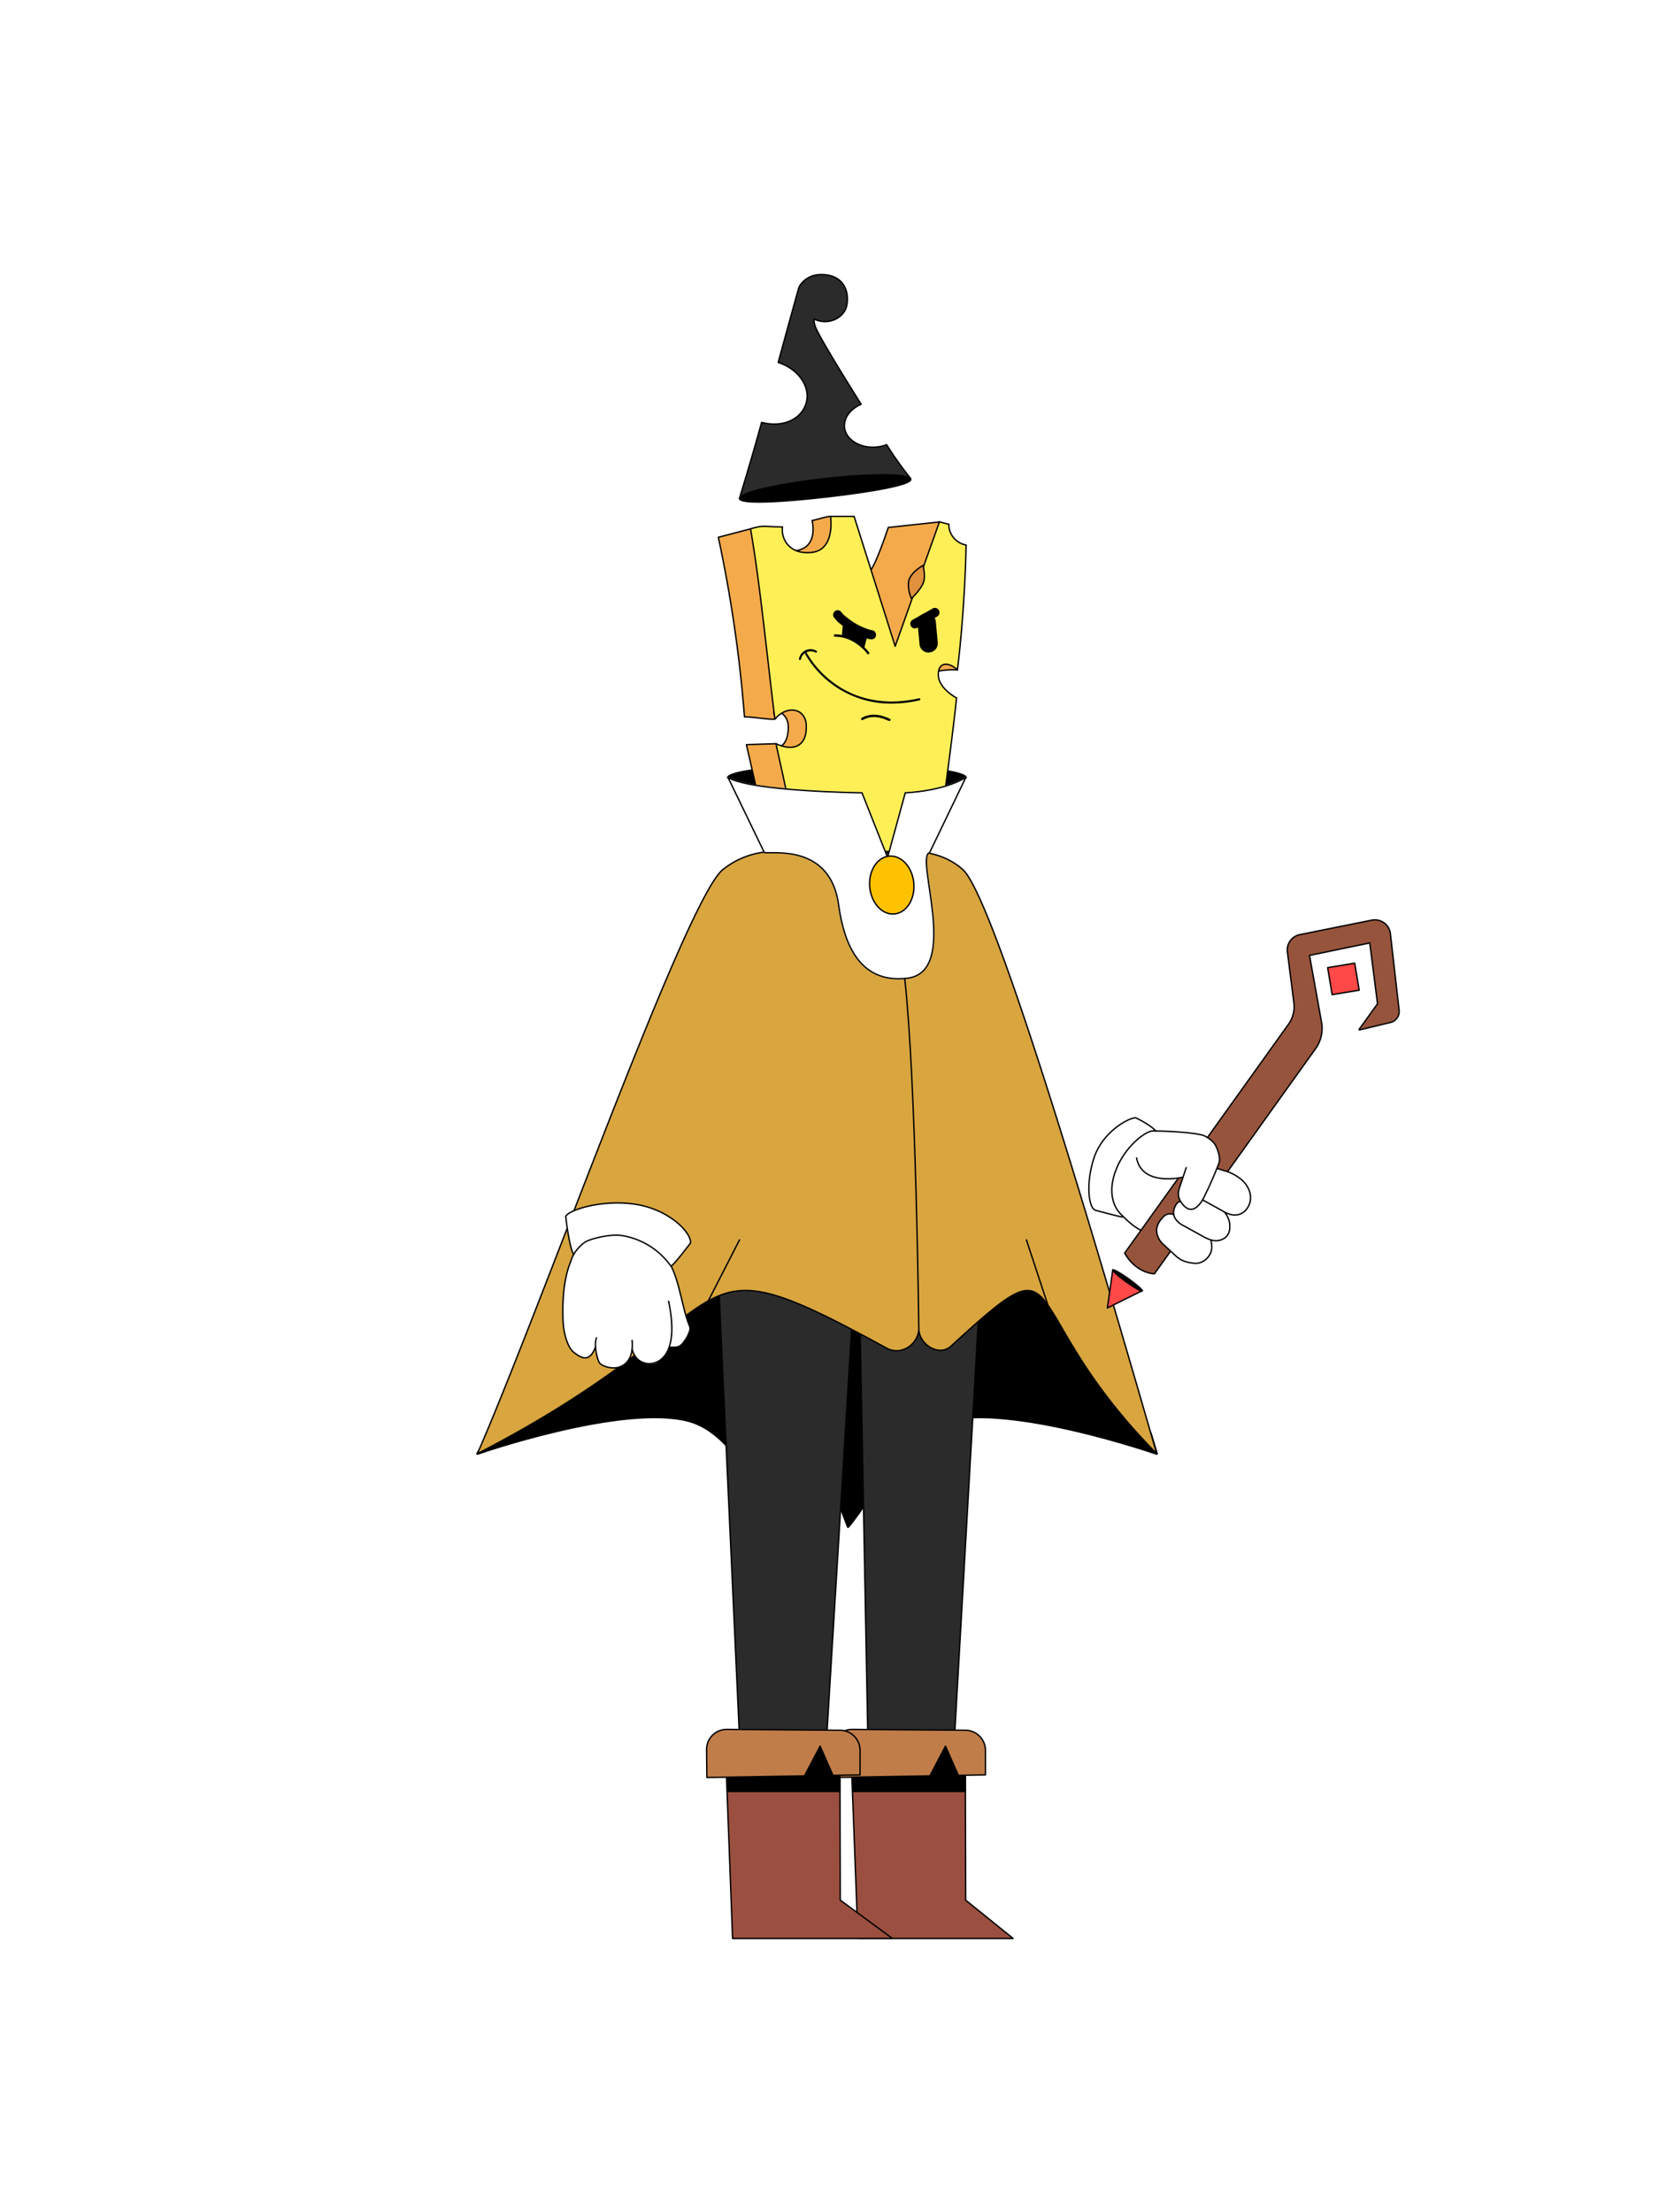 <?xml version="1.0"?>
<!-- Generated by SVGo -->
<svg width="1200" height="1600"
     xmlns="http://www.w3.org/2000/svg"
     xmlns:xlink="http://www.w3.org/1999/xlink">
<style type="text/css">
<![CDATA[

 * {
    --hat-base: #2B2B2B;
    --hat-accent: #FFC200;
    --medallion-base: #FFC200;
    --collar-base: #FFFFFF;
    --cape-base: #D8A53F;
    --pants-base: #2B2B2B;
    --boot-accent: #C17D49;
    --boot-base: #9B4F40;
    --hands-base: #FFFFFF;
    --hands-accent: #FFFFFF;
    --wand-accent: #FF4848;
} 
 /*  L02 Legs/Pants  */
#legs #base {
    fill: #2B2B2B;
}

/* L03 Boots */
#left_boot #base, #right_boot #base-2 {
    fill: #9B4F40;
}

#left_boot #accent, #right_boot #accent-2 {
    fill: #C17D49;
}

/*  L04 Hat */
#hat01 #base,
#hat02 #base,
#hat03 #base,
#hat04 #base,
#hat05 #base,
#hat06 #base,
#hat07 #base,
#hat07 #base-2,
#hat08 #base,
#hat09 #base,
#hat10 #base,
#hat11 #base,
#hat12 #base,
#hat13 #base,
#hat14 #base,
#hat14 #basic,
#hat15 #base,
#hat16 #base {
    fill: #2B2B2B;
}

#hat01 #accent,
#hat02 #accent,
#hat03 #accent,
#hat04 #accent,
#hat05 #accent,
#hat05 #accent-2,
#hat05 #accent-3,
#hat05 #accent-4,
#hat06 #accent,
#hat07 #accent,
#hat07 #accent-2,
#hat08 #accent,
#hat09 #accent,
#hat10 #accent,
#hat11 #accent,
#hat12 #accent,
#hat13 #accent,
#hat14 #accent,
#hat15 #accent,
#hat16 #accent,
#hat16 #accent-2,
#hat16 #accent-3 {
    fill: #FFC200;
}

/*L07 - Cape */
#medallion {
    fill: #FFC200;
}

#collar {
    fill: #FFFFFF;
}

#cape {
    fill: #D8A53F;
}

/* L08 Hands */

#down_righthand #base, #bottom_part #base, #top_part #base {
    fill: #FFFFFF;
}

#down_righthand #accent, #bottom_part #accent {
    fill: #FFFFFF;
}

/* L09 Wands */

#wand01 #accent,
#wand02 #accent,
#wand03 #accent,
#wand04 #accent,
#wand04 #accent-2,
#wand05 #accent,
#wand05 #accent-2,
#wand05 #accent-3,
#wand06 #accent,
#wand06 #accent-2,
#wand07 #accent,
#wand07 #accent-2
{
    fill: #FF4848;
}
]]>
</style>
<g clip-path="url(#backneck-clippath)" id="backneck" >
<clipPath id="backneck-clippath" ><rect x="0" y="0" width="1200" height="1600" />
</clipPath>
<title>backneck01</title><g id="BACK_BLACK"><path id="back_neck" data-name="back neck" d="M628.3,648.2s53.5-75.7,70.3-85.9c0,0-2.1-8.2-85.9-8.2h-.1c-83.9,0-86,8.2-86,8.2,16.8,10.2,70.4,85.9,70.4,85.9Z" stroke="#000" stroke-linejoin="round" stroke-width="1.7"/></g></g>
<g clip-path="url(#backcape-clippath)" id="backcape" >
<clipPath id="backcape-clippath" ><rect x="0" y="0" width="1200" height="1600" />
</clipPath>
<title>backcape04</title><g id="BACK_BLACK"><g id="capes"><g id="_04_fire_back_cape" data-name="04 fire back cape"><path d="M590.9,1044.4l22.5,59.9c20.6-24.1,37.9-68,70.2-76.7,47.9-12.8,153.1,23.8,153.1,23.8l-4.4-14.6L708.2,840l-113-11.9" stroke="#000" stroke-linejoin="round" stroke-width="1.7"/><path d="M590.9,1044.4l-22.4,59.9c-20.7-24.1-38-68-70.3-76.7-47.9-12.8-152.9,23.8-152.9,23.8l13.3-20.3L536.9,844l54-15.9" stroke="#000" stroke-linejoin="round" stroke-width="1.7"/></g></g></g></g>
<g clip-path="url(#legs-clippath)" id="legs" >
<clipPath id="legs-clippath" ><rect x="0" y="0" width="1200" height="1600" />
</clipPath>
<title>legs01</title><polygon id="base" points="627.9 1265.5 689.9 1265.5 715.9 810.8 714.5 720.7 515.1 720.7 514.5 812.2 535.3 1265.5 597.4 1265.5 620.7 884.2 627.9 1265.5" fill="gray"/><path d="M656.9,874s-12.1,9.8-35.9,9.8h.1" fill="none" stroke="#000" stroke-linejoin="round"/><polygon points="627.9 1265.5 689.9 1265.5 715.9 810.8 714.5 720.7 515.1 720.7 514.5 812.2 535.3 1265.5 597.4 1265.5 620.7 884.2 627.9 1265.5" fill="none" stroke="#000" stroke-linejoin="round"/></g>
<g clip-path="url(#boots-clippath)" id="boots" >
<clipPath id="boots-clippath" ><rect x="0" y="0" width="1200" height="1600" />
</clipPath>

    <title>boots01</title>
    <g id="left_boot" data-name="left boot">
        <polygon id="base" points="615.5 1266.8 620.6 1402 723 1402 732.8 1402 698.5 1374.3 698.2 1259.8 615.5 1266.8"
                 fill="gray"/>
        <polygon id="line" points="615.5 1266.8 620.6 1402 723 1402 732.8 1402 698.5 1374.3 698.2 1259.8 615.5 1266.8"
                 fill="none" stroke="#000" stroke-linejoin="round"/>
        <polygon points="698.2 1295.7 617.2 1295.7 615.9 1262.2 698.2 1259.8 698.2 1295.7" stroke="#000"
                 stroke-linejoin="round"/>
        <path id="accent"
              d="M616.4,1250.8l82,.6a14.6,14.6,0,0,1,14.4,14.5v17.8l-19.6.3-9.3-21.1-11.3,21.5-70.5,1.2-.3-20.1A14.5,14.5,0,0,1,616.4,1250.8Z"
              fill="#ccc"/>
        <path id="line-2" data-name="line"
              d="M616.4,1250.8l82,.6a14.6,14.6,0,0,1,14.4,14.5v17.8l-19.6.3-9.3-21.1-11.3,21.5-70.5,1.2-.3-20.1A14.5,14.5,0,0,1,616.4,1250.8Z"
              fill="none" stroke="#000" stroke-linejoin="round"/>
    </g>
    <g id="right_boot" data-name="right boot">
        <polygon id="base-2" data-name="base"
                 points="524.8 1266.8 529.9 1402 635.7 1402 645.5 1402 607.8 1374.3 607.5 1259.8 524.8 1266.8"
                 fill="gray"/>
        <polygon id="line-3" data-name="line"
                 points="524.8 1266.8 529.9 1402 635.7 1402 645.5 1402 607.8 1374.3 607.5 1259.8 524.8 1266.8"
                 fill="none" stroke="#000" stroke-linejoin="round"/>
        <polygon points="607.5 1295.7 526.5 1295.7 525.2 1262.2 607.5 1259.8 607.5 1295.7" stroke="#000"
                 stroke-linejoin="round"/>
        <path id="accent-2" data-name="accent"
              d="M525.7,1250.8l81.9.6a14.6,14.6,0,0,1,14.5,14.5v17.8l-19.6.3-9.3-21.1-11.3,21.5-70.6,1.2-.2-20.1A14.5,14.5,0,0,1,525.7,1250.8Z"
              fill="#ccc"/>
        <path d="M525.7,1250.8l81.9.6a14.6,14.6,0,0,1,14.5,14.5v17.8l-19.6.3-9.3-21.1-11.3,21.5-70.6,1.2-.2-20.1A14.5,14.5,0,0,1,525.7,1250.8Z"
              fill="none" stroke="#000" stroke-linejoin="round"/>
    </g>
</g>
<g clip-path="url(#hat-clippath)" id="hat" >
<clipPath id="hat-clippath" ><rect x="0" y="0" width="1200" height="1600" />
</clipPath>
<title>hat06</title><g id="hat06"><path id="base" d="M658.4,345.7a260.3,260.3,0,0,1-17.1-24.1,24.2,24.2,0,0,1-6.3,1.6c-12,1.5-22.8-4.6-24.1-13.7-.9-7,4.1-13.7,12-17.1-15.9-25.3-31.5-51-33.3-56.6a22.1,22.1,0,0,1-.9-5h.2c11,5.1,21.1-1.5,23.2-8.4s1.3-21.1-13.8-23.5c-10.8-1.7-16.5,3.4-18.9,6.5a9.1,9.1,0,0,0-1.9,3.8c-1.7,5.9-7.7,27.6-14.6,52.9l1.5.6c14.7,5.4,22.8,19.1,18.1,30.6s-18,15.7-31.6,12.2c-8.2,29.8-15.6,53.3-15.9,54.6l2-.9c25.9-10.5,89.1-16.9,118.7-14Z" fill="#999"/><path id="line" d="M658.4,345.7a260.3,260.3,0,0,1-17.1-24.1,24.2,24.2,0,0,1-6.3,1.6c-12,1.5-22.8-4.6-24.1-13.7-.9-7,4.1-13.7,12-17.1-15.9-25.3-31.5-51-33.3-56.6a22.1,22.1,0,0,1-.9-5h.2c11,5.1,21.1-1.5,23.2-8.4s1.3-21.1-13.8-23.5c-10.8-1.7-16.5,3.4-18.9,6.5a9.1,9.1,0,0,0-1.9,3.8c-1.7,5.9-7.7,27.6-14.6,52.9l1.5.6c14.7,5.4,22.8,19.1,18.1,30.6s-18,15.7-31.6,12.2c-8.2,29.8-15.6,53.3-15.9,54.6l2-.9c26-10.5,87.3-17,118.7-14Z" fill="none" stroke="#000" stroke-linecap="round" stroke-linejoin="round"/><path id="hat06_back" data-name="hat06 back" d="M658.8,346.6c.5,4-26.9,9-61.1,12.9s-62.3,5.2-62.8,1.1,26.8-10.5,61-14.4S658.3,342.5,658.8,346.6Z" stroke="#000" stroke-linejoin="round"/></g></g>
<g clip-path="url(#face-clippath)" id="face" >
<clipPath id="face-clippath" ><rect x="0" y="0" width="1200" height="1600" />
</clipPath>
<title>head05</title><g id="HEADS"><g id="_05_founder" data-name="05 founder"><path d="M556.5,613.2c34.2-7,77.1-13.8,111.8-19.8q3.8-44.2,8-87.9c0-.1-16.8,6.3-13.5-8.3s29.7-12.7,29.7-12.7c1.7-22.6-9.9-50.8-8.1-73.3,0-.1-3,7.2,1.1-10.7,1.1-6.1-6-23-6-23l-37,4s-10.8,33.1-15,33c-11.3-.4-19.7-41-26.8-41-2.6-.1-9.9,2.4-13.3,3,0,0,5.1,19.6-12,21.8s-26.5-8.2-32.5-15.8l-23.3,6.1a985.9,985.9,0,0,1,18.9,129.9c6.2-.1,18.5,2.2,22,1.6.6-.1-1.3-5.7-.7-5.7,5.8-.1,10.5,4.3,10.4,11.9s-2.7,13.6-8.3,14.7a4.3,4.3,0,0,0-.6-3.1l-21.4.7C545.6,563.4,551.2,588.3,556.5,613.2Z" fill="#f4aa4a" stroke="#000" stroke-linejoin="round"/><path d="M679.5,377.5c2.1.3,4.6,1.3,6.7,1.6h.1a15.2,15.2,0,0,0,12.5,15.1c-.4,24.4-2.8,63.2-6.3,90.3-6-5.8-14-6.1-13.8,3.7s13.2,16.6,13.2,16.6c-2.8,26.7-6.9,56.2-11.1,88.1q-18,11.3-35.4,23.1l-68-3.3c-5.2-24.9-10.6-49.9-16.1-74.8,12,5.6,22.1,2.4,21.9-12.3.3-12.8-13.1-16.6-22.7-5.5-6.5-52.7-10.8-98.2-17.6-137.6,9.7-3,10-1.4,23.1-1.4-1.2,7.9,4.4,20.4,21.4,18.4s13.4-26,13.3-26h17.1l29.7,93.9Z" fill="#ffef57" stroke="#000" stroke-linejoin="round"/><path d="M657.2,421.1a23.1,23.1,0,0,0,2.1,11.8s7.6-7.3,8.9-12.4-.6-11.5-.6-11.5S657.7,414.4,657.2,421.1Z" fill="#e0913b" stroke="#000" stroke-linejoin="round"/></g></g></g>
<g clip-path="url(#expression-clippath)" id="expression" >
<clipPath id="expression-clippath" ><rect x="0" y="0" width="1200" height="1600" />
</clipPath>
<title>head05exp04</title><g id="_05_founder" data-name="05 founder"><g id="_05_founder_exp04" data-name="05 founder exp04"><path d="M618.2,463.7a26.1,26.1,0,0,0-8.1-3.3c-.9-.3-1.1-.7-1.1-1.6l.2-2c.5-7.3.6-6.2,2.3-7.9,3.1,1.7,5.6,4.1,8,5.2,4.5,2.1,6.4,1.9,7.9,2.4s-1,5.9-2.1,11.9C625.1,469.7,619.9,464.5,618.2,463.7Z"/><path d="M671.7,472a6.6,6.6,0,0,1-6.6-6.1l-1.4-15.2a6.6,6.6,0,0,1,6-7.2,6.7,6.7,0,0,1,7.2,6l1.4,15.2a6.6,6.6,0,0,1-6,7.2Z"/><path d="M644.9,508.9a71.5,71.5,0,0,1-62.6-36,.8.8,0,0,1,.3-1,.7.7,0,0,1,1,.4,71.2,71.2,0,0,0,18.9,21.2c11.9,9,32.3,18.2,62,11.6a.8.8,0,1,1,.3,1.5A90.8,90.8,0,0,1,644.9,508.9Z"/><path d="M643.3,521.4H643l-.6-.2c-3.2-1.4-10.9-4.8-18.4-.4a.9.9,0,0,1-.9-1.5c8.3-4.8,16.5-1.2,20,.3l.6.3a.8.8,0,0,1,.4,1.1A.8.8,0,0,1,643.3,521.4Z"/><path d="M630.4,462.4h-.6l-1.7-.3c-8.2-2.3-15.2-6.3-22.6-12.8l-.3-.4-1.7-2a3.3,3.3,0,1,1,5-4.3l1.6,1.9c6.5,5.7,12.6,9.1,19.6,11.1l1.2.2a3.4,3.4,0,0,1,2.7,3.9A3.1,3.1,0,0,1,630.4,462.4Z"/><path d="M628,473.2a.9.9,0,0,1-.7-.3l-1.3-1.7c-6.7-7.1-14.1-10.7-22.1-10.7a.9.9,0,0,1-.8-.8.9.9,0,0,1,.8-.9c8.5,0,16.3,3.8,23.3,11.3l1.4,1.7c.3.4.3,1-.1,1.2S628.2,473.2,628,473.2Z"/><path d="M661.8,454.5a3.2,3.2,0,0,1-2.9-1.7,3.3,3.3,0,0,1,1.2-4.5l14.5-8.2a3.3,3.3,0,0,1,4.5,1.2,3.4,3.4,0,0,1-1.2,4.6l-14.5,8.2A3.2,3.2,0,0,1,661.8,454.5Z"/><path d="M578.7,477.4h-.1a.8.8,0,0,1-.7-.8,8.5,8.5,0,0,1,12.7-5.9.6.6,0,0,1,.2,1,.6.6,0,0,1-1,.2,7.3,7.3,0,0,0-6.5-.1,6.5,6.5,0,0,0-3.9,5C579.4,477.1,579,477.4,578.7,477.4Z"/></g></g></g>
<g clip-path="url(#cape-clippath)" id="cape" >
<clipPath id="cape-clippath" ><rect x="0" y="0" width="1200" height="1600" />
</clipPath>
<title>cape04</title><g id="CAPES"><g id="fire04"><path id="cape" d="M696.4,628.9c-10.7-9.6-25.5-13.7-40.2-13l-5.9,13.6c-.6.3-8.5,0-27.6-.8L610,615h-.7l-46.2.9a59.8,59.8,0,0,0-40.2,13c-27,21.6-130.8,315.2-177.6,422.5,203.9-105.4,139.4-162,296.1-76.3,10.1,5.5,22.2-2.2,23.2-13.3,1,11.3,14.9,19.5,23.3,11.8,89.5-82.2,42.9-29.5,148.8,77.8C805.8,944.6,721.1,650.9,696.4,628.9Z" fill="gray"/><path id="line" d="M696.4,628.9c-10.7-9.6-25.5-13.7-40.2-13l-5.9,13.6c-.6.3-8.5,0-27.6-.8L610,615h-.7l-46.2.9a59.8,59.8,0,0,0-40.2,13c-27,21.6-130.8,315.2-177.6,422.5,203.9-105.4,139.4-162,296.1-76.3,10.1,5.5,22.2-2.2,23.2-13.3,1,11.3,14.9,19.5,23.3,11.8,89.5-82.2,42.9-29.5,148.8,77.8C805.8,944.6,721.1,650.9,696.4,628.9Z" fill="none" stroke="#000" stroke-linejoin="round"/><line id="line_cape" data-name="line cape" x1="757.9" y1="943.7" x2="742.3" y2="896.4" fill="none" stroke="#000" stroke-miterlimit="10"/><line id="line_cape-2" data-name="line cape" x1="512.2" y1="941.1" x2="535.1" y2="896.4" fill="none" stroke="#000" stroke-miterlimit="10"/><path id="collar" d="M654.8,573.4,642,620.1l-18.5-46.7s-80.1-.9-96.9-11.1l26.3,54.4c7.1.8,48.3-5.9,53.8,38.6,3.5,23.9,13.2,56.6,49.6,52.2,38.5-4.6,5.2-88.2,16.1-90.8l26.2-54.4C681.8,572.5,654.8,573.4,654.8,573.4Z" fill="#ccc" stroke="#fff" stroke-linejoin="round"/><path id="line-2" data-name="line" d="M654.8,573.4,642,620.1l-18.5-46.7s-80.1-.9-96.9-11.1l26.3,54.4c7.1.8,48.3-5.9,53.8,38.6,3.5,23.9,13.2,56.6,49.6,52.2,38.5-4.6,5.2-88.2,16.1-90.8l26.2-54.4C681.8,572.5,654.8,573.4,654.8,573.4Z" fill="none" stroke="#000" stroke-linejoin="round"/><path id="cape_center_line" data-name="cape center line" d="M664.6,961.8s-1.9-180.1-10.2-254.1" fill="none" stroke="#000" stroke-linejoin="round"/><ellipse id="medallion" cx="645.1" cy="640" rx="16" ry="21" transform="translate(-54.4 60) rotate(-5.1)" fill="gray"/><ellipse id="line-3" data-name="line" cx="645.1" cy="640" rx="16" ry="21" transform="translate(-54.4 60) rotate(-5.1)" fill="none" stroke="#000" stroke-linejoin="round"/></g></g></g>
<g clip-path="url(#left-hand-back-clippath)" id="left-hand-back" >
<clipPath id="left-hand-back-clippath" ><rect x="0" y="0" width="1200" height="1600" />
</clipPath>
<title>Lhandback-01</title><g id="uiux"><g id="down_lefthand"><g id="bottom_part" data-name="bottom part"><path id="base" d="M885.5,876.6s5.3,2.7,9.6,2,9-5.8,9.4-11-2-10.2-5.8-13.8a32,32,0,0,0-13.6-7.2c-1.7-.5-2.7-1-4.4-1.4l-.5.4,1.5-4.3c2.5-7.6-6.3-17-6.3-17-8-6.8-41.6-6.7-41.6-6.7s-20.2,6-31.7,43.3a12.4,12.4,0,0,0,2.5,10c6,7.8,17.2,20,32.1,22.6.4.1.4.4.7.3s1.1,1.5,1.2,2.1c1.4,4.6,6.1,7.1,9.8,10.7a26.6,26.6,0,0,0,15.8,7.1c1.9.1,4.6-.8,6.3-1.4,4.9-1.6,7-9,5.5-14l-.2-1.2a12.3,12.3,0,0,0,5.7.4c3.4-.8,4.2-.4,5.7-3.5A17.3,17.3,0,0,0,885.5,876.6Zm-34.8.8" fill="#fff"/><path id="accent" d="M835.5,818.4c-4.4-4.8-14.1-10-14.1-10-6,.4-23.9,10.6-30,28.8s-4.2,37,1.2,38.2c0,0,16.4,5.3,18,5.3,0,0-.1-.2,1.1-1.6l-2.3-2.4c-4.3-3.5-9.1-13.9-2.1-30.8s20.3-28.5,26.2-28.4Z" fill="#ccc"/><g id="outline"><path d="M837,893.2c-10.9-.6-19.5-7.9-26.3-15.1,0,0-12-10.1-3.4-32.2,6.2-16.2,21.1-28.1,27-28" fill="none" stroke="#000" stroke-linecap="round" stroke-linejoin="round"/><path d="M836.1,818c-4.4-4.8-14.7-9.6-14.7-9.6-6,.4-23.9,10.6-30,28.8s-4.2,37,1.2,38.2c0,0,17.7,4.8,19.3,4.8" fill="none" stroke="#000" stroke-linecap="round" stroke-linejoin="round"/></g></g></g></g></g>
<g clip-path="url(#wand-clippath)" id="wand" >
<clipPath id="wand-clippath" ><rect x="0" y="0" width="1200" height="1600" />
</clipPath>
<title>Lhand01-wand04</title><g id="uiux"><g id="down_lefthand"><g id="wand04"><path id="base" d="M935.9,725.3l-4.7-36.9a11.3,11.3,0,0,1,8.9-12.4l52.2-10.5a11.2,11.2,0,0,1,13.3,9.7l6.2,55.2a8.3,8.3,0,0,1-6.2,8.9l-22.2,5.6,13-19.6L990.8,682l-43.6,9,8.5,48.7a25.4,25.4,0,0,1-4.3,18.9L835,921.3A28.1,28.1,0,0,1,813.5,907L932,740.8A21.4,21.4,0,0,0,935.9,725.3Z" fill="#96543c"/><path id="accent" d="M826.2,933.5c.5-.6-3.9-4.5-9.8-8.7s-11-7.1-11.5-6.5v.2L801,946l25.1-12.4A.1.1,0,0,0,826.2,933.5Z" fill="#ccc"/><rect id="accent-2" data-name="accent" x="962" y="698.2" width="19.8" height="19.83" transform="translate(1511.6 -366.5) rotate(80.6)" fill="#ccc"/><rect x="962" y="698.2" width="19.8" height="19.83" transform="translate(1511.6 -366.5) rotate(80.6)" fill="none" stroke="#000" stroke-linecap="round" stroke-linejoin="round"/><ellipse cx="815.6" cy="925.9" rx="1.4" ry="13.1" transform="translate(-412 1050.3) rotate(-54.4)" fill="none" stroke="#000" stroke-linecap="round" stroke-linejoin="round"/><polyline points="804.9 918.3 801 946 826.2 933.5" fill="none" stroke="#000" stroke-linecap="round" stroke-linejoin="round"/><ellipse cx="815.6" cy="925.9" rx="1.4" ry="13.1" transform="translate(-412 1050.3) rotate(-54.4)"/><path d="M983,744.6,996.4,726l-5.6-44-43.6,9,8.7,48.3a25.2,25.2,0,0,1-4.2,19L835,921.3s-13-.1-21.5-15L932,740.8a21.9,21.9,0,0,0,3.9-15.5l-4.7-36.9a11.3,11.3,0,0,1,8.9-12.4l52.2-10.5a11.3,11.3,0,0,1,13.4,9.7l6.3,55.3a8.2,8.2,0,0,1-6.2,9l-22.4,5.4" fill="none" stroke="#000" stroke-linecap="round" stroke-linejoin="round"/></g></g></g></g>
<g clip-path="url(#left-hand-front-clippath)" id="left-hand-front" >
<clipPath id="left-hand-front-clippath" ><rect x="0" y="0" width="1200" height="1600" />
</clipPath>
<title>Lhand01</title><g id="uiux"><g id="down_lefthand"><g id="top_part" data-name="top part"><path id="base" d="M821.3,829a24,24,0,0,0,4.8,17c6.3,7.8,19.7,7.6,29.2,5.4l-3,10.7s-.1,4.2,1.6,6.9c0,0-5.1.5-4.8,8.9v.5s-5.1-3.2-9.5,4-3.5,11.6.3,15.9,13.1,11.9,13.1,11.9a23.2,23.2,0,0,0,11.1,3.4c6.8.4,14.5-5.4,12-16.9,0,0,9.7,2.7,12.9-4.4s-3.4-15.8-3.4-15.8,13.4,6.9,18-4.9c0,0,4.5-10.9-6.9-19.8a46.1,46.1,0,0,0-16.3-6.7s8.2-16.7-12-24.7a198.6,198.6,0,0,0-32.4-2.3l-3.6,1.4c-5.2,1.5-7.2,4.8-9.7,7.7Z" fill="#fff"/><g id="outline"><path d="M834.4,818c4.8,0,23.9.4,34.7,2.8,3,.6,8.3,4.3,9.9,7.2s4.1,9,2.7,13.3c0,0-4.9,12.9-9.7,22.2,0,0-6.9,17.8-15.8,8.4-3-3.2-4.9-7.2-3.3-12l5.1-15.4" fill="none" stroke="#000" stroke-linecap="round" stroke-linejoin="round"/><path d="M880.7,845.2c1.7.4,2.7.9,4.4,1.4a32,32,0,0,1,13.6,7.2c3.8,3.6,6.3,8.7,5.8,13.8s-4.3,10.2-9.4,11-8.7-1.6-12.6-3.8L870.2,868" fill="none" stroke="#000" stroke-linecap="round" stroke-linejoin="round"/><path d="M853.8,868.9a4.6,4.6,0,0,0-3.3,2.7c-5.9,10,6,15.1,6,15.1l12.3,6.8c3.9,2.2,8.2,4.5,12.6,3.7s7.7-3.6,8.1-8.7-1.3-8.6-3.8-11.9" fill="none" stroke="#000" stroke-linecap="round" stroke-linejoin="round"/><path d="M876,897.3c.5,2.5.8,5.6,0,8-1.7,5-6.6,8.8-11.8,8.4s-9.9-1.8-13.2-4.9l-10.3-9.5s-8.9-8.6-.4-17.9c0,0,3.2-5.2,8.8-2.9" fill="none" stroke="#000" stroke-linecap="round" stroke-linejoin="round"/><path d="M855.7,851.4s-29.6,7.2-33.6-13.9" fill="none" stroke="#000" stroke-linecap="round" stroke-linejoin="round"/></g></g></g></g></g>
<g clip-path="url(#right-hand-clippath)" id="right-hand" >
<clipPath id="right-hand-clippath" ><rect x="0" y="0" width="1200" height="1600" />
</clipPath>
<title>Rhand01</title><g id="uiux"><g id="down_righthand"><path id="accent" d="M414.6,906.8c-3.3-7.1-5.4-27.1-5.4-27.1,3.3-5.5,30.5-13.1,54.2-8s37.3,21.5,36,27.4c0,0-12,15.4-14.2,16.6" fill="#ccc"/><path id="base" d="M450.4,893.7c10.2,1.9,21.2,6.3,32.1,18.2l.8,1c2,2.2,5.5,10,5.9,12.1s1.3,4.3,2.1,6.8l3.2,14,4.7,15.4-1.8,5a15.5,15.5,0,0,1-6.6,7.8c-2.3,1-3.5.6-6.8.7-1,3.5-3.8,6-6.5,9.1s-6.9,2.9-8.3,2.6c-3.1-.6-8.3-.6-11.8-9.6-2,10-9.3,12.5-11.7,12.5-5.6.1-10-1.3-11.6-3.1s-3.2-7.6-3.5-11.8l-1.2,2.4a9.3,9.3,0,0,1-3.3,4.5l-2.3,1.2c-3.2-.9-5.2-2.2-8.5-4.2s-7-13.5-7.6-17.8c-2.3-18.7.9-37.3,5.2-48.1,0,0,1.7-7.8,10.4-14C426.4,896.2,441.2,892.1,450.4,893.7Z" fill="#fff"/><g id="outline"><path d="M414.6,906.8c-3.3-7.1-5.4-27.1-5.4-27.1,3.3-5.5,30.5-13.1,54.2-8s37.3,21.5,36,27.4c0,0-11.5,15.2-13.7,16.4" fill="none" stroke="#000" stroke-linecap="round" stroke-linejoin="round"/><path d="M485.1,915.5a53.7,53.7,0,0,0-34.8-21.8c-9.2-1.6-24.1,2.6-27.2,4.7-8.6,6.2-10.3,14.1-10.3,14.1-4.4,10.7-6.1,24.5-5.6,41.5.3,10.8,3.6,21,8.1,24.3s10.9,8.1,15.4-4" fill="none" stroke="#000" stroke-linecap="round" stroke-linejoin="round"/><path d="M483.6,941.1c3.8,17.9,3.5,33.6-4.5,41.3-3.8,3.6-9.4,5-14.2,2.9-3.1-1.2-6.2-3.9-7.7-9.5" fill="none" stroke="#000" stroke-linecap="round" stroke-linejoin="round"/><path d="M457.2,969.4c1.2,12.6-4.2,17.7-9.5,19.4s-12.3-.8-14-3-4.2-12.9-2.3-18.2" fill="none" stroke="#000" stroke-linecap="round" stroke-linejoin="round"/><path d="M485.4,915.6c6.5,12.7,8,30.8,13.5,43.9.9,2.2-1.1,5.6-2,7.7" fill="none" stroke="#000" stroke-linecap="round" stroke-linejoin="round"/><path d="M484,974.4h3.2c4.2.1,5.9-1.5,8.2-5l1.5-2.1" fill="none" stroke="#000" stroke-linecap="round" stroke-linejoin="round"/></g></g></g></g>
</svg>

